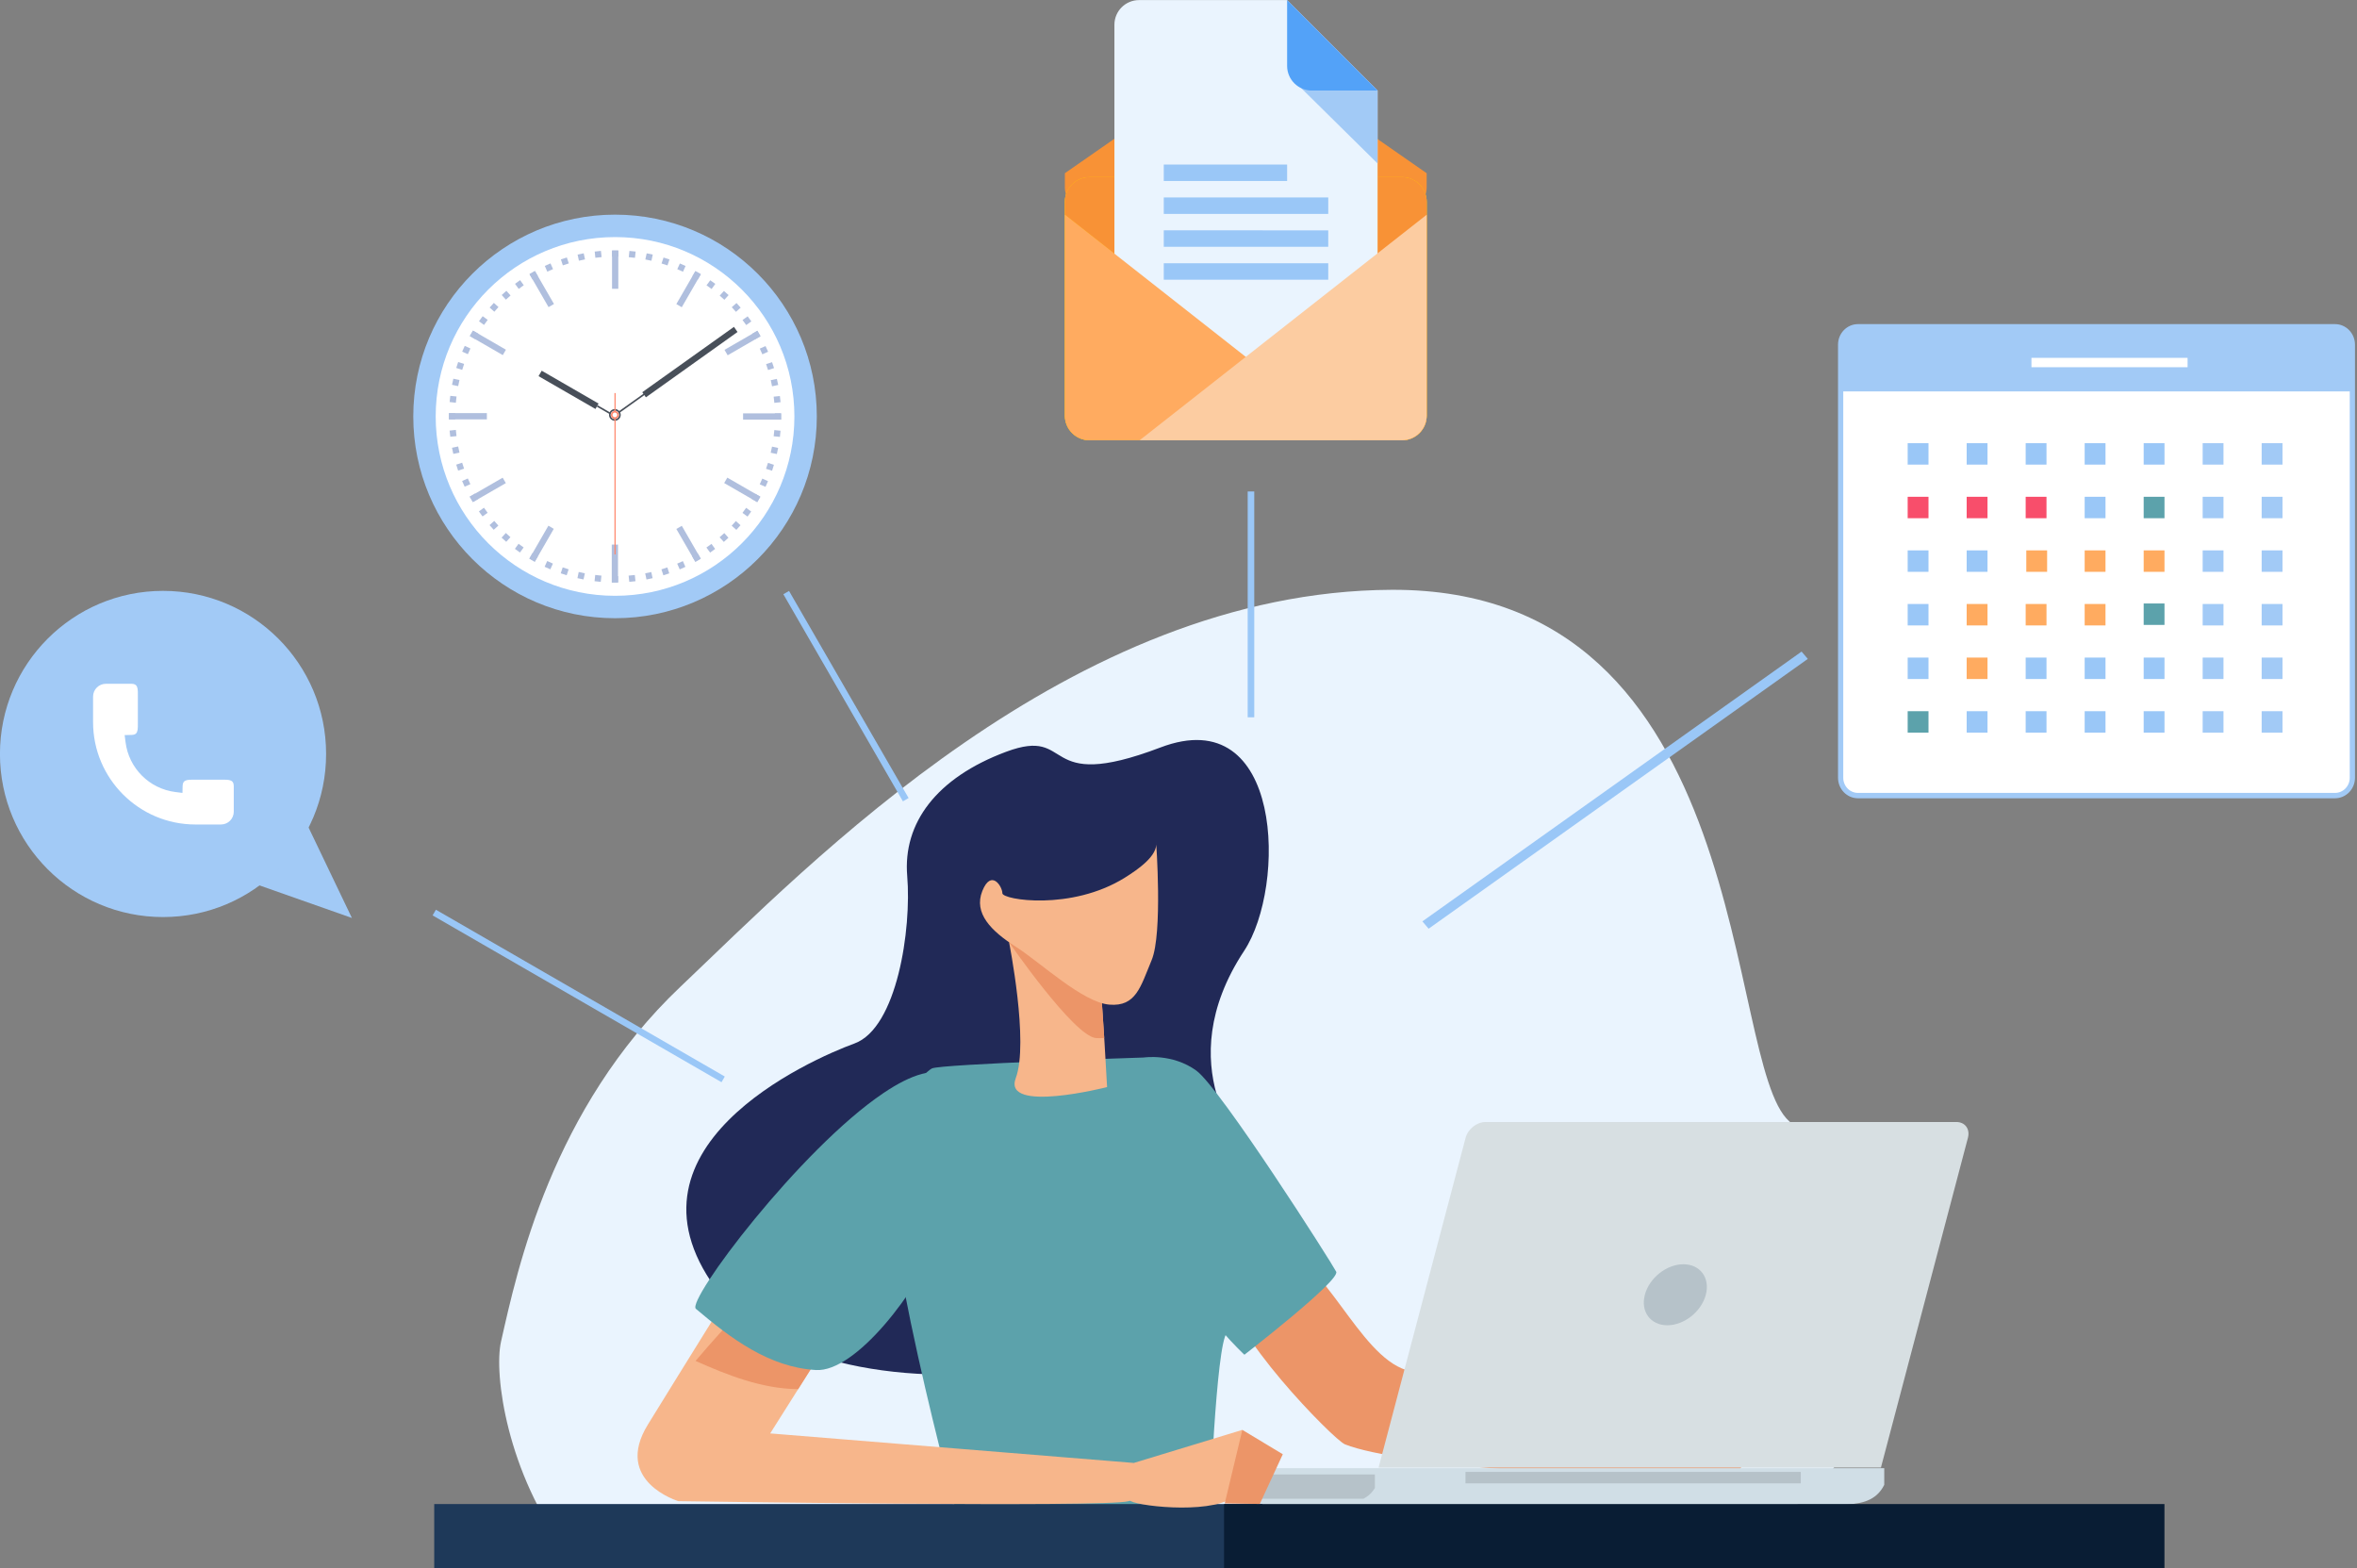 <?xml version="1.0" encoding="UTF-8" standalone="no"?>
<!DOCTYPE svg PUBLIC "-//W3C//DTD SVG 1.1//EN" "http://www.w3.org/Graphics/SVG/1.1/DTD/svg11.dtd">
<svg width="100%" height="100%" viewBox="0 0 1258 837" version="1.1" xmlns="http://www.w3.org/2000/svg" xmlns:xlink="http://www.w3.org/1999/xlink" xml:space="preserve" xmlns:serif="http://www.serif.com/" style="fill-rule:evenodd;clip-rule:evenodd;stroke-linejoin:round;stroke-miterlimit:2;">
    <rect x="0" y="0" width="1258" height="837" fill="#808080" stroke="none"/>
    <g transform="matrix(1,0,0,1,-21810.7,-37097.4)">
        <g transform="matrix(1,0,0,1,19962,36347.2)">
            <g transform="matrix(6.501,0,0,6.501,-587.699,-807.38)">
                <path d="M516.338,367.003C530.764,359.989 535.481,343.836 521.668,331.64C516.249,326.854 519.06,287.885 489.032,288.01C462.672,288.123 441.224,310.562 430.642,320.591C420.06,330.625 417.249,343.782 415.906,349.735C415.3,352.422 416.424,360.548 421.309,367.003L516.338,367.003Z" style="fill:rgb(234,244,254);fill-rule:nonzero;"/>
            </g>
            <g transform="matrix(6.501,0,0,6.501,-587.699,-807.38)">
                <path d="M477.099,334.062C477.099,334.062 470.641,327.158 476.919,317.644C480.398,312.37 480.147,297.108 470.039,300.955C459.928,304.802 463.068,299.179 457.364,301.311C451.655,303.444 448.892,307.159 449.255,311.508C449.62,315.855 448.426,323.979 444.921,325.255C441.417,326.53 424.516,333.901 433.945,345.9C443.375,357.899 481.896,353.058 477.099,334.062Z" style="fill:rgb(33,41,87);fill-rule:nonzero;"/>
            </g>
            <g transform="matrix(6.501,0,0,6.501,-587.699,-807.38)">
                <path d="M506.957,357.124L514.62,355.613L516.03,355.336C516.03,355.336 516.654,359 515.03,360.534C513.406,362.067 507.197,360.805 506.325,360.229C505.454,359.652 506.957,357.124 506.957,357.124Z" style="fill:rgb(236,149,104);fill-rule:nonzero;"/>
            </g>
            <g transform="matrix(6.501,0,0,6.501,-587.699,-807.38)">
                <path d="M519.133,357.659L516.844,361.53L513.982,361.196L516.03,355.336L519.133,357.659Z" style="fill:rgb(236,149,104);fill-rule:nonzero;"/>
            </g>
            <g transform="matrix(6.501,0,0,6.501,-587.699,-807.38)">
                <path d="M475.683,345.422C475.324,348.652 484.271,357.792 485.192,358.161C489.677,359.955 507.798,361.032 508.875,360.672C510.044,360.282 508.903,357.311 507.619,357.084C504.569,356.546 497.343,354.329 490.215,352.061C486.269,350.805 483.539,342.78 479.451,341.834C476.799,341.221 475.946,343.053 475.683,345.422Z" style="fill:rgb(236,149,104);fill-rule:nonzero;"/>
            </g>
            <g transform="matrix(6.501,0,0,6.501,-587.699,-807.38)">
                <path d="M468.686,326.404C468.686,326.404 471.018,326.046 472.992,327.481C474.966,328.917 484.115,343.27 484.474,343.987C484.833,344.705 476.939,350.805 476.939,350.805C476.939,350.805 464.2,339.143 468.686,326.404Z" style="fill:rgb(92,162,171);fill-rule:nonzero;"/>
            </g>
            <g transform="matrix(6.501,0,0,6.501,-587.699,-807.38)">
                <path d="M447.515,331.249C447.515,331.249 450.565,327.661 451.283,327.302C452,326.943 468.686,326.405 468.686,326.405C468.686,326.405 477.477,340.758 478.016,343.449C478.554,346.14 476.401,348.114 475.504,349.011C474.606,349.908 474.068,364.261 474.068,364.261L453.436,364.261C453.436,364.261 446.618,339.681 447.515,331.249Z" style="fill:rgb(92,162,171);fill-rule:nonzero;"/>
            </g>
            <g transform="matrix(6.501,0,0,6.501,-587.699,-807.38)">
                <path d="M474.371,361.489L474.349,361.446L474.371,360.116L529.469,360.116L529.469,361.489L529.329,361.737C528.621,362.891 527.35,363.098 525.896,363.098L477.946,363.098C476.491,363.098 475.223,362.891 474.513,361.737L474.371,361.489Z" style="fill:rgb(208,222,230);fill-rule:nonzero;"/>
            </g>
            <g transform="matrix(6.501,0,0,6.501,-587.699,-807.38)">
                <path d="M487.65,360.637L487.65,361.75L487.513,361.951C487.295,362.249 487.021,362.469 486.707,362.628L478.329,362.628C476.929,362.628 475.708,362.461 475.026,361.529L474.895,361.326L474.87,361.292L474.884,360.637L487.65,360.637Z" style="fill:rgb(182,194,201);fill-rule:nonzero;"/>
            </g>
            <g transform="matrix(6.501,0,0,6.501,-587.699,-807.38)">
                <rect x="495.087" y="360.423" width="27.53" height="0.941" style="fill:rgb(182,194,201);fill-rule:nonzero;"/>
            </g>
            <g transform="matrix(6.501,0,0,6.501,-587.699,-807.38)">
                <path d="M487.955,360.067L495.099,332.994C495.288,332.277 496.019,331.699 496.733,331.699L535.389,331.699C536.102,331.699 536.529,332.277 536.34,332.994L529.197,360.067L487.955,360.067Z" style="fill:rgb(215,223,226);fill-rule:nonzero;"/>
            </g>
            <g transform="matrix(6.501,0,0,6.501,-587.699,-807.38)">
                <path d="M509.815,345.884C509.45,347.265 510.278,348.386 511.658,348.386C513.041,348.386 514.456,347.265 514.82,345.884C515.185,344.5 514.362,343.378 512.979,343.378C511.596,343.378 510.18,344.5 509.815,345.884Z" style="fill:rgb(182,194,201);fill-rule:nonzero;"/>
            </g>
            <g transform="matrix(6.501,0,0,6.501,-587.699,-807.38)">
                <rect x="410.422" y="363.063" width="67.991" height="5.266" style="fill:rgb(30,57,89);fill-rule:nonzero;"/>
            </g>
            <g transform="matrix(6.501,0,0,6.501,-587.699,-807.38)">
                <rect x="475.269" y="363.063" width="77.205" height="5.266" style="fill:rgb(9,29,52);fill-rule:nonzero;"/>
            </g>
            <g transform="matrix(6.501,0,0,6.501,-587.699,-807.38)">
                <path d="M442.312,350.446L438.006,357.264L468.208,359.716C468.208,359.716 469.224,362.288 467.43,362.826C465.636,363.364 430.471,362.826 430.471,362.826C430.471,362.826 425.088,361.211 427.959,356.546C430.83,351.881 436.75,342.373 436.75,342.373L442.312,350.446Z" style="fill:rgb(247,182,139);fill-rule:nonzero;"/>
            </g>
            <g transform="matrix(6.501,0,0,6.501,-587.699,-807.38)">
                <path d="M442.312,350.446L437.109,345.602C437.109,345.602 434.5,348.211 431.877,351.315C434.519,352.488 437.373,353.616 440.303,353.627L442.312,350.446Z" style="fill:rgb(236,149,104);fill-rule:nonzero;"/>
            </g>
            <g transform="matrix(6.501,0,0,6.501,-587.699,-807.38)">
                <path d="M452.897,328.02C451.621,327.102 449.604,327.775 447.314,329.316C440.444,333.938 431.111,346.364 431.906,347.037C434.725,349.422 437.895,351.845 441.774,352.061C445.003,352.24 450.095,345.689 452,340.937C453.359,337.548 455.77,330.083 452.897,328.02Z" style="fill:rgb(92,162,171);fill-rule:nonzero;"/>
            </g>
            <g transform="matrix(6.501,0,0,6.501,-587.699,-807.38)">
                <path d="M467.921,359.669L475.394,357.394L476.769,356.975C476.769,356.975 477.759,360.558 476.298,362.248C474.837,363.937 468.532,363.308 467.606,362.822C466.681,362.336 467.921,359.669 467.921,359.669Z" style="fill:rgb(247,182,139);fill-rule:nonzero;"/>
            </g>
            <g transform="matrix(6.501,0,0,6.501,-587.699,-807.38)">
                <path d="M480.09,358.974L478.203,363.056L475.323,363.012L476.769,356.975L480.09,358.974Z" style="fill:rgb(236,149,104);fill-rule:nonzero;"/>
            </g>
            <g transform="matrix(6.501,0,0,6.501,-587.699,-807.38)">
                <path d="M457.616,316.942C457.616,316.942 459.263,325.174 458.165,328.101C457.067,331.028 465.665,328.833 465.665,328.833C465.665,328.833 465.299,322.064 465.116,320.601C464.934,319.138 457.616,316.942 457.616,316.942Z" style="fill:rgb(247,182,139);fill-rule:nonzero;"/>
            </g>
            <g transform="matrix(6.501,0,0,6.501,-587.699,-807.38)">
                <path d="M465.116,320.601C464.934,319.138 457.616,316.942 457.616,316.942C457.616,316.942 462.937,324.657 464.75,324.808C465,324.829 465.224,324.823 465.431,324.798C465.323,323.06 465.2,321.272 465.116,320.601Z" style="fill:rgb(236,149,104);fill-rule:nonzero;"/>
            </g>
            <g transform="matrix(6.501,0,0,6.501,-587.699,-807.38)">
                <path d="M469.689,308.711C469.689,308.711 470.238,316.211 469.324,318.406C468.409,320.601 468.043,322.247 465.848,322.064C463.653,321.881 460.177,318.589 458.165,317.308C456.153,316.028 454.689,314.564 455.421,312.735C456.153,310.906 457.067,312.369 457.067,312.918C457.067,313.467 462.738,314.381 467.128,311.638C468.225,310.952 469.873,309.809 469.689,308.711Z" style="fill:rgb(247,182,139);fill-rule:nonzero;"/>
            </g>
            <g transform="matrix(6.501,0,0,6.501,-587.699,-807.38)">
                <path d="M441.833,273.777C441.833,282.925 434.417,290.342 425.268,290.342C416.119,290.342 408.703,282.925 408.703,273.777C408.703,264.628 416.119,257.212 425.268,257.212C434.417,257.212 441.833,264.628 441.833,273.777Z" style="fill:rgb(162,202,246);fill-rule:nonzero;"/>
            </g>
            <g transform="matrix(6.501,0,0,6.501,-587.699,-807.38)">
                <path d="M439.993,273.777C439.993,281.91 433.4,288.502 425.268,288.502C417.136,288.502 410.543,281.91 410.543,273.777C410.543,265.645 417.136,259.053 425.268,259.053C433.4,259.053 439.993,265.645 439.993,273.777Z" style="fill:white;fill-rule:nonzero;"/>
            </g>
            <g transform="matrix(6.501,0,0,6.501,-587.699,-807.38)">
                <rect x="425.021" y="260.141" width="0.515" height="0.514" style="fill:rgb(176,191,222);fill-rule:nonzero;"/>
            </g>
            <g transform="matrix(6.501,0,0,6.501,-587.699,-807.38)">
                <rect x="425.021" y="260.181" width="0.515" height="3.118" style="fill:rgb(176,191,222);fill-rule:nonzero;"/>
            </g>
            <g transform="matrix(6.501,0,0,6.501,-587.699,-807.38)">
                <path d="M420.255,264.547L419.809,264.803L418.251,262.106L418.696,261.849L420.255,264.547Z" style="fill:rgb(176,191,222);fill-rule:nonzero;"/>
            </g>
            <g transform="matrix(6.501,0,0,6.501,-587.699,-807.38)">
                <path d="M416.309,268.3L416.053,268.743L413.352,267.185L413.613,266.739L416.309,268.3Z" style="fill:rgb(176,191,222);fill-rule:nonzero;"/>
            </g>
            <g transform="matrix(6.501,0,0,6.501,-587.699,-807.38)">
                <path d="M414.745,273.506L414.746,274.021L411.63,274.021L411.63,273.506L414.745,273.506Z" style="fill:rgb(176,191,222);fill-rule:nonzero;"/>
            </g>
            <g transform="matrix(6.501,0,0,6.501,-587.699,-807.38)">
                <path d="M416.042,278.805L416.302,279.25L413.603,280.808L413.345,280.364L416.042,278.805Z" style="fill:rgb(176,191,222);fill-rule:nonzero;"/>
            </g>
            <g transform="matrix(6.501,0,0,6.501,-587.699,-807.38)">
                <path d="M419.797,282.747L420.238,283.005L418.682,285.706L418.239,285.447L419.797,282.747Z" style="fill:rgb(176,191,222);fill-rule:nonzero;"/>
            </g>
            <g transform="matrix(6.501,0,0,6.501,-587.699,-807.38)">
                <rect x="424.998" y="284.297" width="0.513" height="3.116" style="fill:rgb(176,191,222);fill-rule:nonzero;"/>
            </g>
            <g transform="matrix(6.501,0,0,6.501,-587.699,-807.38)">
                <path d="M430.301,283.015L430.748,282.757L432.307,285.457L431.86,285.711L430.301,283.015Z" style="fill:rgb(176,191,222);fill-rule:nonzero;"/>
            </g>
            <g transform="matrix(6.501,0,0,6.501,-587.699,-807.38)">
                <path d="M434.228,279.246L434.485,278.801L437.188,280.36L436.93,280.805L434.228,279.246Z" style="fill:rgb(176,191,222);fill-rule:nonzero;"/>
            </g>
            <g transform="matrix(6.501,0,0,6.501,-587.699,-807.38)">
                <path d="M435.78,274.039L435.78,273.524L438.895,273.524L438.892,274.038L435.78,274.039Z" style="fill:rgb(176,191,222);fill-rule:nonzero;"/>
            </g>
            <g transform="matrix(6.501,0,0,6.501,-587.699,-807.38)">
                <path d="M434.513,268.757L434.254,268.31L436.955,266.753L437.21,267.198L434.513,268.757Z" style="fill:rgb(176,191,222);fill-rule:nonzero;"/>
            </g>
            <g transform="matrix(6.501,0,0,6.501,-587.699,-807.38)">
                <path d="M430.746,264.813L430.3,264.555L431.857,261.856L432.304,262.115L430.746,264.813Z" style="fill:rgb(176,191,222);fill-rule:nonzero;"/>
            </g>
            <g transform="matrix(6.501,0,0,6.501,-587.699,-807.38)">
                <path d="M424.164,260.699L423.651,260.752L423.598,260.242L424.11,260.188L424.164,260.699Z" style="fill:rgb(176,191,222);fill-rule:nonzero;"/>
            </g>
            <g transform="matrix(6.501,0,0,6.501,-587.699,-807.38)">
                <path d="M422.802,260.886L422.302,260.993L422.193,260.491L422.695,260.385L422.802,260.886Z" style="fill:rgb(176,191,222);fill-rule:nonzero;"/>
            </g>
            <g transform="matrix(6.501,0,0,6.501,-587.699,-807.38)">
                <path d="M421.47,261.215L420.981,261.375L420.822,260.885L421.311,260.727L421.47,261.215Z" style="fill:rgb(176,191,222);fill-rule:nonzero;"/>
            </g>
            <g transform="matrix(6.501,0,0,6.501,-587.699,-807.38)">
                <path d="M420.176,261.683L419.707,261.892L419.5,261.42L419.968,261.214L420.176,261.683Z" style="fill:rgb(176,191,222);fill-rule:nonzero;"/>
            </g>
            <g transform="matrix(6.501,0,0,6.501,-587.699,-807.38)">
                <path d="M418.94,262.28L418.498,262.538L418.24,262.091L418.686,261.835L418.94,262.28Z" style="fill:rgb(176,191,222);fill-rule:nonzero;"/>
            </g>
            <g transform="matrix(6.501,0,0,6.501,-587.699,-807.38)">
                <path d="M417.774,263.006L417.36,263.307L417.056,262.892L417.474,262.588L417.774,263.006Z" style="fill:rgb(176,191,222);fill-rule:nonzero;"/>
            </g>
            <g transform="matrix(6.501,0,0,6.501,-587.699,-807.38)">
                <path d="M416.69,263.847L416.308,264.191L415.963,263.81L416.347,263.465L416.69,263.847Z" style="fill:rgb(176,191,222);fill-rule:nonzero;"/>
            </g>
            <g transform="matrix(6.501,0,0,6.501,-587.699,-807.38)">
                <path d="M415.699,264.8L415.356,265.182L414.973,264.837L415.318,264.456L415.699,264.8Z" style="fill:rgb(176,191,222);fill-rule:nonzero;"/>
            </g>
            <g transform="matrix(6.501,0,0,6.501,-587.699,-807.38)">
                <path d="M414.814,265.852L414.51,266.266L414.096,265.962L414.4,265.548L414.814,265.852Z" style="fill:rgb(176,191,222);fill-rule:nonzero;"/>
            </g>
            <g transform="matrix(6.501,0,0,6.501,-587.699,-807.38)">
                <path d="M414.042,266.986L413.786,267.432L413.342,267.173L413.599,266.728L414.042,266.986Z" style="fill:rgb(176,191,222);fill-rule:nonzero;"/>
            </g>
            <g transform="matrix(6.501,0,0,6.501,-587.699,-807.38)">
                <path d="M413.395,268.197L413.185,268.667L412.717,268.458L412.928,267.986L413.395,268.197Z" style="fill:rgb(176,191,222);fill-rule:nonzero;"/>
            </g>
            <g transform="matrix(6.501,0,0,6.501,-587.699,-807.38)">
                <path d="M412.877,269.469L412.719,269.956L412.23,269.797L412.389,269.31L412.877,269.469Z" style="fill:rgb(176,191,222);fill-rule:nonzero;"/>
            </g>
            <g transform="matrix(6.501,0,0,6.501,-587.699,-807.38)">
                <path d="M412.496,270.789L412.389,271.29L411.884,271.182L411.993,270.681L412.496,270.789Z" style="fill:rgb(176,191,222);fill-rule:nonzero;"/>
            </g>
            <g transform="matrix(6.501,0,0,6.501,-587.699,-807.38)">
                <path d="M412.255,272.139L412.199,272.652L411.687,272.595L411.742,272.086L412.255,272.139Z" style="fill:rgb(176,191,222);fill-rule:nonzero;"/>
            </g>
            <g transform="matrix(6.501,0,0,6.501,-587.699,-807.38)">
                <path d="M412.152,273.51L412.152,274.023L411.64,274.023L411.638,273.51L412.152,273.51Z" style="fill:rgb(176,191,222);fill-rule:nonzero;"/>
            </g>
            <g transform="matrix(6.501,0,0,6.501,-587.699,-807.38)">
                <path d="M412.199,274.883L412.251,275.394L411.742,275.445L411.685,274.937L412.199,274.883Z" style="fill:rgb(176,191,222);fill-rule:nonzero;"/>
            </g>
            <g transform="matrix(6.501,0,0,6.501,-587.699,-807.38)">
                <path d="M412.389,276.243L412.495,276.747L411.99,276.852L411.882,276.35L412.389,276.243Z" style="fill:rgb(176,191,222);fill-rule:nonzero;"/>
            </g>
            <g transform="matrix(6.501,0,0,6.501,-587.699,-807.38)">
                <path d="M412.715,277.575L412.873,278.064L412.385,278.224L412.228,277.735L412.715,277.575Z" style="fill:rgb(176,191,222);fill-rule:nonzero;"/>
            </g>
            <g transform="matrix(6.501,0,0,6.501,-587.699,-807.38)">
                <path d="M413.183,278.868L413.39,279.337L412.921,279.544L412.712,279.078L413.183,278.868Z" style="fill:rgb(176,191,222);fill-rule:nonzero;"/>
            </g>
            <g transform="matrix(6.501,0,0,6.501,-587.699,-807.38)">
                <path d="M413.778,280.103L414.036,280.549L413.59,280.805L413.334,280.361L413.778,280.103Z" style="fill:rgb(176,191,222);fill-rule:nonzero;"/>
            </g>
            <g transform="matrix(6.501,0,0,6.501,-587.699,-807.38)">
                <path d="M414.507,281.271L414.807,281.687L414.389,281.987L414.09,281.573L414.507,281.271Z" style="fill:rgb(176,191,222);fill-rule:nonzero;"/>
            </g>
            <g transform="matrix(6.501,0,0,6.501,-587.699,-807.38)">
                <path d="M415.349,282.354L415.689,282.737L415.308,283.082L414.964,282.698L415.349,282.354Z" style="fill:rgb(176,191,222);fill-rule:nonzero;"/>
            </g>
            <g transform="matrix(6.501,0,0,6.501,-587.699,-807.38)">
                <path d="M416.302,283.346L416.68,283.688L416.334,284.07L415.953,283.727L416.302,283.346Z" style="fill:rgb(176,191,222);fill-rule:nonzero;"/>
            </g>
            <g transform="matrix(6.501,0,0,6.501,-587.699,-807.38)">
                <path d="M417.347,284.231L417.764,284.533L417.462,284.948L417.046,284.647L417.347,284.231Z" style="fill:rgb(176,191,222);fill-rule:nonzero;"/>
            </g>
            <g transform="matrix(6.501,0,0,6.501,-587.699,-807.38)">
                <path d="M418.487,285L418.931,285.258L418.671,285.703L418.227,285.447L418.487,285Z" style="fill:rgb(176,191,222);fill-rule:nonzero;"/>
            </g>
            <g transform="matrix(6.501,0,0,6.501,-587.699,-807.38)">
                <path d="M419.698,285.648L420.167,285.858L419.957,286.327L419.485,286.12L419.698,285.648Z" style="fill:rgb(176,191,222);fill-rule:nonzero;"/>
            </g>
            <g transform="matrix(6.501,0,0,6.501,-587.699,-807.38)">
                <path d="M420.969,286.167L421.458,286.327L421.297,286.814L420.81,286.657L420.969,286.167Z" style="fill:rgb(176,191,222);fill-rule:nonzero;"/>
            </g>
            <g transform="matrix(6.501,0,0,6.501,-587.699,-807.38)">
                <path d="M422.285,286.547L422.79,286.657L422.68,287.16L422.181,287.053L422.285,286.547Z" style="fill:rgb(176,191,222);fill-rule:nonzero;"/>
            </g>
            <g transform="matrix(6.501,0,0,6.501,-587.699,-807.38)">
                <path d="M423.639,286.79L424.151,286.846L424.095,287.355L423.586,287.305L423.639,286.79Z" style="fill:rgb(176,191,222);fill-rule:nonzero;"/>
            </g>
            <g transform="matrix(6.501,0,0,6.501,-587.699,-807.38)">
                <path d="M425.01,286.888L425.522,286.891L425.522,287.404L425.01,287.406L425.01,286.888Z" style="fill:rgb(176,191,222);fill-rule:nonzero;"/>
            </g>
            <g transform="matrix(6.501,0,0,6.501,-587.699,-807.38)">
                <path d="M426.383,286.846L426.892,286.793L426.945,287.305L426.437,287.357L426.383,286.846Z" style="fill:rgb(176,191,222);fill-rule:nonzero;"/>
            </g>
            <g transform="matrix(6.501,0,0,6.501,-587.699,-807.38)">
                <path d="M427.742,286.657L428.244,286.552L428.351,287.055L427.849,287.163L427.742,286.657Z" style="fill:rgb(176,191,222);fill-rule:nonzero;"/>
            </g>
            <g transform="matrix(6.501,0,0,6.501,-587.699,-807.38)">
                <path d="M429.076,286.33L429.563,286.171L429.719,286.66L429.235,286.82L429.076,286.33Z" style="fill:rgb(176,191,222);fill-rule:nonzero;"/>
            </g>
            <g transform="matrix(6.501,0,0,6.501,-587.699,-807.38)">
                <path d="M430.369,285.862L430.836,285.655L431.044,286.125L430.578,286.335L430.369,285.862Z" style="fill:rgb(176,191,222);fill-rule:nonzero;"/>
            </g>
            <g transform="matrix(6.501,0,0,6.501,-587.699,-807.38)">
                <path d="M431.602,285.263L432.048,285.009L432.304,285.453L431.86,285.711L431.602,285.263Z" style="fill:rgb(176,191,222);fill-rule:nonzero;"/>
            </g>
            <g transform="matrix(6.501,0,0,6.501,-587.699,-807.38)">
                <path d="M432.768,284.539L433.186,284.238L433.485,284.654L433.074,284.956L432.768,284.539Z" style="fill:rgb(176,191,222);fill-rule:nonzero;"/>
            </g>
            <g transform="matrix(6.501,0,0,6.501,-587.699,-807.38)">
                <path d="M433.852,283.697L434.237,283.353L434.578,283.737L434.199,284.08L433.852,283.697Z" style="fill:rgb(176,191,222);fill-rule:nonzero;"/>
            </g>
            <g transform="matrix(6.501,0,0,6.501,-587.699,-807.38)">
                <path d="M434.843,282.746L435.188,282.364L435.568,282.708L435.227,283.09L434.843,282.746Z" style="fill:rgb(176,191,222);fill-rule:nonzero;"/>
            </g>
            <g transform="matrix(6.501,0,0,6.501,-587.699,-807.38)">
                <path d="M435.728,281.696L436.03,281.28L436.446,281.583L436.146,281.999L435.728,281.696Z" style="fill:rgb(176,191,222);fill-rule:nonzero;"/>
            </g>
            <g transform="matrix(6.501,0,0,6.501,-587.699,-807.38)">
                <path d="M436.498,280.56L436.757,280.115L437.202,280.372L436.948,280.815L436.498,280.56Z" style="fill:rgb(176,191,222);fill-rule:nonzero;"/>
            </g>
            <g transform="matrix(6.501,0,0,6.501,-587.699,-807.38)">
                <path d="M437.146,279.349L437.358,278.88L437.825,279.09L437.62,279.557L437.146,279.349Z" style="fill:rgb(176,191,222);fill-rule:nonzero;"/>
            </g>
            <g transform="matrix(6.501,0,0,6.501,-587.699,-807.38)">
                <path d="M437.665,278.076L437.825,277.588L438.312,277.748L438.16,278.235L437.665,278.076Z" style="fill:rgb(176,191,222);fill-rule:nonzero;"/>
            </g>
            <g transform="matrix(6.501,0,0,6.501,-587.699,-807.38)">
                <path d="M438.048,276.758L438.155,276.254L438.657,276.364L438.552,276.863L438.048,276.758Z" style="fill:rgb(176,191,222);fill-rule:nonzero;"/>
            </g>
            <g transform="matrix(6.501,0,0,6.501,-587.699,-807.38)">
                <path d="M438.29,275.406L438.345,274.896L438.854,274.95L438.804,275.458L438.29,275.406Z" style="fill:rgb(176,191,222);fill-rule:nonzero;"/>
            </g>
            <g transform="matrix(6.501,0,0,6.501,-587.699,-807.38)">
                <path d="M438.389,274.037L438.389,273.524L438.904,273.524L438.907,274.037L438.389,274.037Z" style="fill:rgb(176,191,222);fill-rule:nonzero;"/>
            </g>
            <g transform="matrix(6.501,0,0,6.501,-587.699,-807.38)">
                <path d="M438.346,272.663L438.29,272.153L438.802,272.102L438.857,272.608L438.346,272.663Z" style="fill:rgb(176,191,222);fill-rule:nonzero;"/>
            </g>
            <g transform="matrix(6.501,0,0,6.501,-587.699,-807.38)">
                <path d="M438.157,271.304L438.052,270.799L438.552,270.694L438.665,271.194L438.157,271.304Z" style="fill:rgb(176,191,222);fill-rule:nonzero;"/>
            </g>
            <g transform="matrix(6.501,0,0,6.501,-587.699,-807.38)">
                <path d="M437.83,269.969L437.669,269.481L438.16,269.323L438.322,269.809L437.83,269.969Z" style="fill:rgb(176,191,222);fill-rule:nonzero;"/>
            </g>
            <g transform="matrix(6.501,0,0,6.501,-587.699,-807.38)">
                <path d="M437.361,268.678L437.151,268.209L437.623,268L437.834,268.467L437.361,268.678Z" style="fill:rgb(176,191,222);fill-rule:nonzero;"/>
            </g>
            <g transform="matrix(6.501,0,0,6.501,-587.699,-807.38)">
                <path d="M436.762,267.442L436.505,266.999L436.952,266.741L437.21,267.183L436.762,267.442Z" style="fill:rgb(176,191,222);fill-rule:nonzero;"/>
            </g>
            <g transform="matrix(6.501,0,0,6.501,-587.699,-807.38)">
                <path d="M436.037,266.277L435.734,265.861L436.155,265.559L436.458,265.972L436.037,266.277Z" style="fill:rgb(176,191,222);fill-rule:nonzero;"/>
            </g>
            <g transform="matrix(6.501,0,0,6.501,-587.699,-807.38)">
                <path d="M435.196,265.192L434.85,264.812L435.238,264.466L435.582,264.845L435.196,265.192Z" style="fill:rgb(176,191,222);fill-rule:nonzero;"/>
            </g>
            <g transform="matrix(6.501,0,0,6.501,-587.699,-807.38)">
                <path d="M434.244,264.201L433.86,263.859L434.208,263.477L434.591,263.817L434.244,264.201Z" style="fill:rgb(176,191,222);fill-rule:nonzero;"/>
            </g>
            <g transform="matrix(6.501,0,0,6.501,-587.699,-807.38)">
                <path d="M433.195,263.317L432.778,263.014L433.085,262.599L433.5,262.896L433.195,263.317Z" style="fill:rgb(176,191,222);fill-rule:nonzero;"/>
            </g>
            <g transform="matrix(6.501,0,0,6.501,-587.699,-807.38)">
                <path d="M432.058,262.545L431.613,262.289L431.871,261.842L432.315,262.097L432.058,262.545Z" style="fill:rgb(176,191,222);fill-rule:nonzero;"/>
            </g>
            <g transform="matrix(6.501,0,0,6.501,-587.699,-807.38)">
                <path d="M430.846,261.898L430.378,261.689L430.59,261.22L431.058,261.425L430.846,261.898Z" style="fill:rgb(176,191,222);fill-rule:nonzero;"/>
            </g>
            <g transform="matrix(6.501,0,0,6.501,-587.699,-807.38)">
                <path d="M429.575,261.379L429.086,261.222L429.248,260.732L429.735,260.889L429.575,261.379Z" style="fill:rgb(176,191,222);fill-rule:nonzero;"/>
            </g>
            <g transform="matrix(6.501,0,0,6.501,-587.699,-807.38)">
                <path d="M428.255,260.996L427.755,260.892L427.865,260.387L428.364,260.491L428.255,260.996Z" style="fill:rgb(176,191,222);fill-rule:nonzero;"/>
            </g>
            <g transform="matrix(6.501,0,0,6.501,-587.699,-807.38)">
                <path d="M426.904,260.756L426.396,260.705L426.449,260.19L426.959,260.242L426.904,260.756Z" style="fill:rgb(176,191,222);fill-rule:nonzero;"/>
            </g>
            <g transform="matrix(6.501,0,0,6.501,-587.699,-807.38)">
                <path d="M423.917,272.721L423.659,273.165L418.987,270.47L419.247,270.023L423.917,272.721Z" style="fill:rgb(72,79,89);fill-rule:nonzero;"/>
            </g>
            <g transform="matrix(6.501,0,0,6.501,-587.699,-807.38)">
                <path d="M424.844,273.595L423.771,272.977L423.838,272.858L424.911,273.48L424.844,273.595Z" style="fill:rgb(72,79,89);fill-rule:nonzero;"/>
            </g>
            <g transform="matrix(6.501,0,0,6.501,-587.699,-807.38)">
                <path d="M427.802,272.208L427.503,271.789L435.029,266.424L435.324,266.844L427.802,272.208Z" style="fill:rgb(72,79,89);fill-rule:nonzero;"/>
            </g>
            <g transform="matrix(6.501,0,0,6.501,-587.699,-807.38)">
                <path d="M425.65,273.47L425.572,273.362L427.755,271.806L427.83,271.915L425.65,273.47Z" style="fill:rgb(72,79,89);fill-rule:nonzero;"/>
            </g>
            <g transform="matrix(6.501,0,0,6.501,-587.699,-807.38)">
                <path d="M425.254,273.302C425.06,273.302 424.904,273.461 424.904,273.651C424.904,273.843 425.06,274 425.254,274C425.446,274 425.602,273.843 425.602,273.651C425.602,273.461 425.446,273.302 425.254,273.302ZM425.254,274.132C424.987,274.132 424.773,273.915 424.773,273.651C424.773,273.388 424.987,273.171 425.254,273.171C425.519,273.171 425.734,273.388 425.734,273.651C425.734,273.915 425.519,274.132 425.254,274.132Z" style="fill:rgb(72,79,89);fill-rule:nonzero;"/>
            </g>
            <g transform="matrix(6.501,0,0,6.501,-587.699,-807.38)">
                <path d="M425.254,273.458C425.146,273.458 425.06,273.547 425.06,273.651C425.06,273.759 425.146,273.845 425.254,273.845C425.36,273.845 425.446,273.759 425.446,273.651C425.446,273.547 425.36,273.458 425.254,273.458ZM425.254,273.979C425.075,273.979 424.927,273.832 424.927,273.651C424.927,273.472 425.075,273.326 425.254,273.326C425.433,273.326 425.58,273.472 425.58,273.651C425.58,273.832 425.433,273.979 425.254,273.979Z" style="fill:rgb(255,135,108);fill-rule:nonzero;"/>
            </g>
            <g transform="matrix(6.501,0,0,6.501,-587.699,-807.38)">
                <rect x="425.22" y="273.937" width="0.095" height="11.165" style="fill:rgb(255,135,108);fill-rule:nonzero;"/>
            </g>
            <g transform="matrix(6.501,0,0,6.501,-587.699,-807.38)">
                <rect x="425.22" y="271.858" width="0.095" height="1.536" style="fill:rgb(255,135,108);fill-rule:nonzero;"/>
            </g>
            <g transform="matrix(6.501,0,0,6.501,-587.699,-807.38)">
                <path d="M403.664,314.949L386.627,308.949L392.628,291.913L403.664,314.949Z" style="fill:rgb(162,202,246);fill-rule:nonzero;"/>
            </g>
            <g transform="matrix(6.501,0,0,6.501,-587.699,-807.38)">
                <path d="M374.769,301.486C374.769,294.092 380.763,288.097 388.157,288.097C395.553,288.097 401.546,294.092 401.546,301.486C401.546,308.88 395.553,314.875 388.157,314.875C380.763,314.875 374.769,308.88 374.769,301.486Z" style="fill:rgb(162,202,246);fill-rule:nonzero;"/>
            </g>
            <g transform="matrix(6.501,0,0,6.501,-587.699,-807.38)">
                <path d="M390.815,307.276C386.183,307.276 382.414,303.508 382.414,298.875L382.414,296.775C382.414,296.196 382.886,295.725 383.464,295.725L385.565,295.725C385.818,295.725 385.91,295.818 385.943,295.85C386.084,295.996 386.095,296.243 386.091,296.635L386.091,299.012C386.095,299.407 386.084,299.656 385.941,299.802C385.914,299.83 385.828,299.918 385.588,299.923L385.007,299.937L385.08,300.513C385.347,302.658 387.033,304.343 389.177,304.611L389.753,304.683L389.766,304.103C389.774,303.864 389.86,303.778 389.889,303.749C390.016,303.624 390.225,303.599 390.542,303.599L393.189,303.599C393.506,303.599 393.714,303.624 393.842,303.749C393.873,303.781 393.965,303.874 393.965,304.126L393.965,306.226C393.965,306.806 393.495,307.276 392.916,307.276L390.815,307.276Z" style="fill:white;fill-rule:nonzero;"/>
            </g>
            <g transform="matrix(6.501,0,0,6.501,-1124.07,-1105.36)">
                <path d="M559.557,289.316L544.703,299.648L544.703,300.794C544.703,301.912 545.61,302.819 546.729,302.819L572.383,302.819C573.503,302.819 574.41,301.912 574.41,300.793L574.41,299.648L559.557,289.316Z" style="fill:rgb(248,146,54);fill-rule:nonzero;"/>
            </g>
            <g transform="matrix(6.501,0,0,6.501,-1124.07,-1105.36)">
                <path d="M546.729,321.571C545.61,321.571 544.704,320.665 544.703,319.547L544.703,301.993C544.704,300.875 545.61,299.968 546.729,299.968L572.384,299.968C573.503,299.968 574.41,300.875 574.41,301.993L574.41,319.546C574.41,320.665 573.503,321.571 572.385,321.571L546.729,321.571Z" style="fill:rgb(255,191,13);fill-rule:nonzero;"/>
            </g>
            <g transform="matrix(6.501,0,0,6.501,-1124.07,-1105.36)">
                <path d="M546.729,321.571C545.61,321.571 544.704,320.665 544.703,319.547L544.703,301.993C544.704,300.875 545.61,299.968 546.729,299.968L572.384,299.968C573.503,299.968 574.41,300.875 574.41,301.993L574.41,319.546C574.41,320.665 573.503,321.571 572.385,321.571L546.729,321.571Z" style="fill:rgb(255,191,13);fill-rule:nonzero;"/>
            </g>
            <g transform="matrix(6.501,0,0,6.501,-1124.07,-1105.36)">
                <path d="M572.384,299.968L546.729,299.968C545.61,299.968 544.704,300.875 544.703,301.993L544.704,303.054L568.273,321.572L572.385,321.571C573.503,321.571 574.41,320.665 574.41,319.546L574.41,301.993C574.41,300.875 573.503,299.968 572.384,299.968Z" style="fill:rgb(248,146,54);fill-rule:nonzero;"/>
            </g>
            <g transform="matrix(6.501,0,0,6.501,-1124.07,-1105.36)">
                <path d="M570.377,313.115C570.377,314.232 569.471,315.139 568.352,315.139L550.798,315.139C549.68,315.139 548.772,314.232 548.772,313.114L548.772,287.458C548.772,286.34 549.68,285.433 550.798,285.434L562.951,285.433L570.377,292.86L570.377,313.115Z" style="fill:rgb(234,244,254);fill-rule:nonzero;"/>
            </g>
            <g transform="matrix(6.501,0,0,6.501,-1124.07,-1105.36)">
                <path d="M563.626,292.185L570.377,298.848L570.377,292.86L569.702,292.185L563.626,292.185Z" style="fill:rgb(162,202,246);fill-rule:nonzero;"/>
            </g>
            <g transform="matrix(6.501,0,0,6.501,-1124.07,-1105.36)">
                <path d="M562.951,285.433L562.951,290.834C562.951,291.953 563.858,292.86 564.977,292.86L570.377,292.86L562.951,285.433Z" style="fill:rgb(83,162,248);fill-rule:nonzero;"/>
            </g>
            <g transform="matrix(6.501,0,0,6.501,-1124.07,-1105.36)">
                <rect x="552.824" y="301.636" width="13.503" height="1.351" style="fill:rgb(154,199,247);fill-rule:nonzero;"/>
            </g>
            <g transform="matrix(6.501,0,0,6.501,-1124.07,-1105.36)">
                <path d="M566.327,305.688L552.824,305.688L552.824,304.336L566.327,304.337L566.327,305.688Z" style="fill:rgb(154,199,247);fill-rule:nonzero;"/>
            </g>
            <g transform="matrix(6.501,0,0,6.501,-1124.07,-1105.36)">
                <path d="M566.327,308.389L552.824,308.388L552.824,307.038L566.327,307.038L566.327,308.389Z" style="fill:rgb(154,199,247);fill-rule:nonzero;"/>
            </g>
            <g transform="matrix(6.501,0,0,6.501,-1124.07,-1105.36)">
                <rect x="552.824" y="298.936" width="10.127" height="1.35" style="fill:rgb(154,199,247);fill-rule:nonzero;"/>
            </g>
            <g transform="matrix(6.501,0,0,6.501,-1124.07,-1105.36)">
                <path d="M544.704,303.054L544.703,301.993L544.703,319.547C544.704,320.665 545.61,321.571 546.729,321.571L568.271,321.571L544.704,303.054Z" style="fill:rgb(255,171,96);fill-rule:nonzero;"/>
            </g>
            <g transform="matrix(6.501,0,0,6.501,-1124.07,-1105.36)">
                <path d="M574.41,303.054L574.41,301.993L574.41,319.547C574.41,320.665 573.503,321.571 572.383,321.571L550.842,321.571L574.41,303.054Z" style="fill:rgb(252,204,161);fill-rule:nonzero;"/>
            </g>
            <g transform="matrix(6.501,0,0,6.501,-587.699,-807.38)">
                <path d="M439.32,288.238L439.086,288.373L448.902,305.375L449.369,305.105L439.553,288.103L439.086,288.373L439.32,288.238L439.086,288.373L448.902,305.375L449.369,305.105L439.553,288.103L439.086,288.373L439.32,288.238Z" style="fill:rgb(154,199,247);fill-rule:nonzero;"/>
            </g>
            <g transform="matrix(6.501,0,0,6.501,-587.699,-807.38)">
                <path d="M410.425,314.506L410.29,314.739L434.009,328.433L434.278,327.966L410.56,314.272L410.29,314.739L410.425,314.506L410.29,314.739L434.009,328.433L434.278,327.966L410.56,314.272L410.29,314.739L410.425,314.506Z" style="fill:rgb(154,199,247);fill-rule:nonzero;"/>
            </g>
            <g transform="matrix(3.314,-8.184,9.039,3.66,-1593.43,3451.71)">
                <path d="M410.425,314.506L410.29,314.739L434.009,328.433L434.278,327.966L410.56,314.272L410.29,314.739L410.425,314.506L410.29,314.739L434.009,328.433L434.278,327.966L410.56,314.272L410.29,314.739L410.425,314.506Z" style="fill:rgb(154,199,247);fill-rule:nonzero;"/>
            </g>
            <g transform="matrix(6.501,0,0,6.501,-587.699,-807.38)">
                <path d="M477.477,279.937L477.207,279.937L477.207,298.476L477.747,298.476L477.747,279.937L477.207,279.937L477.477,279.937L477.207,279.937L477.207,298.476L477.747,298.476L477.747,279.937L477.207,279.937L477.477,279.937Z" style="fill:rgb(154,199,247);fill-rule:nonzero;"/>
            </g>
            <g transform="matrix(1.318,0,0,1.357,-1185.49,-729.714)">
                <g transform="matrix(1.735,0,0,1.735,1852.83,1058.94)">
                    <path d="M808.005,194.53C808.005,196.767 806.193,198.578 803.956,198.578L692.615,198.578C690.379,198.578 688.565,196.767 688.565,194.53L688.565,96.363C688.565,94.128 690.379,92.314 692.615,92.314L803.956,92.314C806.193,92.314 808.005,94.128 808.005,96.363L808.005,194.53Z" style="fill:white;fill-rule:nonzero;stroke:rgb(162,202,246);stroke-width:1.22px;"/>
                </g>
                <g transform="matrix(1.735,0,0,1.735,1852.83,1058.94)">
                    <path d="M688.565,106.955L688.565,96.363C688.565,94.128 690.379,92.314 692.615,92.314L803.956,92.314C806.193,92.314 808.005,94.128 808.005,96.363L808.005,106.955L688.565,106.955Z" style="fill:rgb(162,202,246);fill-rule:nonzero;"/>
                </g>
                <g transform="matrix(1.735,0,0,1.735,1852.83,1058.94)">
                    <path d="M733.103,100.413L733.103,101.475L769.542,101.475L769.542,99.35L733.103,99.35L733.103,101.475L733.103,100.413L733.103,101.475L769.542,101.475L769.542,99.35L733.103,99.35L733.103,101.475L733.103,100.413Z" style="fill:white;fill-rule:nonzero;"/>
                </g>
                <g transform="matrix(1.735,0,0,1.735,1852.83,1058.94)">
                    <rect x="704.212" y="118.694" width="4.86" height="4.858" style="fill:rgb(154,199,247);fill-rule:nonzero;"/>
                </g>
                <g transform="matrix(1.735,0,0,1.735,1852.83,1058.94)">
                    <rect x="717.982" y="118.694" width="4.862" height="4.858" style="fill:rgb(154,199,247);fill-rule:nonzero;"/>
                </g>
                <g transform="matrix(1.735,0,0,1.735,1852.83,1058.94)">
                    <rect x="731.754" y="118.694" width="4.859" height="4.858" style="fill:rgb(154,199,247);fill-rule:nonzero;"/>
                </g>
                <g transform="matrix(1.735,0,0,1.735,1852.83,1058.94)">
                    <rect x="745.523" y="118.694" width="4.862" height="4.858" style="fill:rgb(154,199,247);fill-rule:nonzero;"/>
                </g>
                <g transform="matrix(1.735,0,0,1.735,1852.83,1058.94)">
                    <rect x="759.295" y="118.694" width="4.859" height="4.858" style="fill:rgb(154,199,247);fill-rule:nonzero;"/>
                </g>
                <g transform="matrix(1.735,0,0,1.735,1852.83,1058.94)">
                    <rect x="773.064" y="118.694" width="4.86" height="4.858" style="fill:rgb(162,202,246);fill-rule:nonzero;"/>
                </g>
                <g transform="matrix(1.735,0,0,1.735,1852.83,1058.94)">
                    <rect x="786.835" y="118.694" width="4.859" height="4.858" style="fill:rgb(162,202,246);fill-rule:nonzero;"/>
                </g>
                <g transform="matrix(1.735,0,0,1.735,1852.83,1058.94)">
                    <rect x="704.212" y="130.845" width="4.86" height="4.858" style="fill:rgb(248,78,107);fill-rule:nonzero;"/>
                </g>
                <g transform="matrix(1.735,0,0,1.735,1852.83,1058.94)">
                    <rect x="717.982" y="130.845" width="4.862" height="4.858" style="fill:rgb(248,78,107);fill-rule:nonzero;"/>
                </g>
                <g transform="matrix(1.735,0,0,1.735,1852.83,1058.94)">
                    <rect x="731.754" y="130.845" width="4.859" height="4.858" style="fill:rgb(248,78,107);fill-rule:nonzero;"/>
                </g>
                <g transform="matrix(1.735,0,0,1.735,1852.83,1058.94)">
                    <rect x="745.523" y="130.845" width="4.862" height="4.858" style="fill:rgb(154,199,247);fill-rule:nonzero;"/>
                </g>
                <g transform="matrix(1.735,0,0,1.735,1852.83,1058.94)">
                    <rect x="759.295" y="130.845" width="4.859" height="4.858" style="fill:rgb(92,162,171);fill-rule:nonzero;"/>
                </g>
                <g transform="matrix(1.735,0,0,1.735,1852.83,1100.9)">
                    <rect x="759.295" y="130.845" width="4.859" height="4.858" style="fill:rgb(92,162,171);fill-rule:nonzero;"/>
                </g>
                <g transform="matrix(1.735,0,0,1.735,1852.83,1058.94)">
                    <rect x="773.064" y="130.845" width="4.86" height="4.858" style="fill:rgb(162,202,246);fill-rule:nonzero;"/>
                </g>
                <g transform="matrix(1.735,0,0,1.735,1852.83,1058.94)">
                    <rect x="786.835" y="130.845" width="4.859" height="4.858" style="fill:rgb(162,202,246);fill-rule:nonzero;"/>
                </g>
                <g transform="matrix(1.735,0,0,1.735,1852.83,1058.94)">
                    <rect x="704.212" y="142.994" width="4.86" height="4.86" style="fill:rgb(154,199,247);fill-rule:nonzero;"/>
                </g>
                <g transform="matrix(1.735,0,0,1.735,1852.83,1058.94)">
                    <rect x="717.982" y="142.994" width="4.862" height="4.86" style="fill:rgb(154,199,247);fill-rule:nonzero;"/>
                </g>
                <g transform="matrix(1.735,0,0,1.735,1852.83,1058.94)">
                    <rect x="745.523" y="142.994" width="4.862" height="4.86" style="fill:rgb(255,171,96);fill-rule:nonzero;"/>
                </g>
                <g transform="matrix(1.735,0,0,1.735,1829.19,1058.94)">
                    <rect x="745.523" y="142.994" width="4.862" height="4.86" style="fill:rgb(255,171,96);fill-rule:nonzero;"/>
                </g>
                <g transform="matrix(1.735,0,0,1.735,1852.83,1058.94)">
                    <rect x="759.295" y="142.994" width="4.859" height="4.86" style="fill:rgb(255,171,96);fill-rule:nonzero;"/>
                </g>
                <g transform="matrix(1.735,0,0,1.735,1852.83,1058.94)">
                    <rect x="773.064" y="142.994" width="4.86" height="4.86" style="fill:rgb(162,202,246);fill-rule:nonzero;"/>
                </g>
                <g transform="matrix(1.735,0,0,1.735,1852.83,1058.94)">
                    <rect x="786.835" y="142.994" width="4.859" height="4.86" style="fill:rgb(162,202,246);fill-rule:nonzero;"/>
                </g>
                <g transform="matrix(1.735,0,0,1.735,1852.83,1058.94)">
                    <rect x="704.212" y="155.145" width="4.86" height="4.86" style="fill:rgb(154,199,247);fill-rule:nonzero;"/>
                </g>
                <g transform="matrix(1.735,0,0,1.735,1852.83,1058.94)">
                    <rect x="717.982" y="155.145" width="4.862" height="4.86" style="fill:rgb(255,171,96);fill-rule:nonzero;"/>
                </g>
                <g transform="matrix(1.735,0,0,1.735,1852.83,1058.94)">
                    <rect x="731.754" y="155.145" width="4.859" height="4.86" style="fill:rgb(255,171,96);fill-rule:nonzero;"/>
                </g>
                <g transform="matrix(1.735,0,0,1.735,1852.83,1058.94)">
                    <rect x="745.523" y="155.145" width="4.862" height="4.86" style="fill:rgb(255,171,96);fill-rule:nonzero;"/>
                </g>
                <g transform="matrix(1.735,0,0,1.735,1852.83,1058.94)">
                    <rect x="773.064" y="155.145" width="4.86" height="4.86" style="fill:rgb(162,202,246);fill-rule:nonzero;"/>
                </g>
                <g transform="matrix(1.735,0,0,1.735,1852.83,1058.94)">
                    <rect x="786.835" y="155.145" width="4.859" height="4.86" style="fill:rgb(162,202,246);fill-rule:nonzero;"/>
                </g>
                <g transform="matrix(1.735,0,0,1.735,1852.83,1058.94)">
                    <rect x="704.212" y="167.293" width="4.86" height="4.861" style="fill:rgb(154,199,247);fill-rule:nonzero;"/>
                </g>
                <g transform="matrix(1.735,0,0,1.735,1852.83,1058.94)">
                    <rect x="717.982" y="167.293" width="4.862" height="4.861" style="fill:rgb(255,171,96);fill-rule:nonzero;"/>
                </g>
                <g transform="matrix(1.735,0,0,1.735,1852.83,1058.94)">
                    <rect x="731.754" y="167.293" width="4.859" height="4.861" style="fill:rgb(154,199,247);fill-rule:nonzero;"/>
                </g>
                <g transform="matrix(1.735,0,0,1.735,1852.83,1058.94)">
                    <rect x="745.523" y="167.293" width="4.862" height="4.861" style="fill:rgb(154,199,247);fill-rule:nonzero;"/>
                </g>
                <g transform="matrix(1.735,0,0,1.735,1852.83,1058.94)">
                    <rect x="759.295" y="167.293" width="4.859" height="4.861" style="fill:rgb(154,199,247);fill-rule:nonzero;"/>
                </g>
                <g transform="matrix(1.735,0,0,1.735,1852.83,1058.94)">
                    <rect x="773.064" y="167.293" width="4.86" height="4.861" style="fill:rgb(162,202,246);fill-rule:nonzero;"/>
                </g>
                <g transform="matrix(1.735,0,0,1.735,1852.83,1058.94)">
                    <rect x="786.835" y="167.293" width="4.859" height="4.861" style="fill:rgb(162,202,246);fill-rule:nonzero;"/>
                </g>
                <g transform="matrix(1.735,0,0,1.735,1852.83,1058.94)">
                    <rect x="704.212" y="179.446" width="4.86" height="4.859" style="fill:rgb(92,162,171);fill-rule:nonzero;"/>
                </g>
                <g transform="matrix(1.735,0,0,1.735,1852.83,1058.94)">
                    <rect x="717.982" y="179.446" width="4.862" height="4.859" style="fill:rgb(154,199,247);fill-rule:nonzero;"/>
                </g>
                <g transform="matrix(1.735,0,0,1.735,1852.83,1058.94)">
                    <rect x="731.754" y="179.446" width="4.859" height="4.859" style="fill:rgb(154,199,247);fill-rule:nonzero;"/>
                </g>
                <g transform="matrix(1.735,0,0,1.735,1852.83,1058.94)">
                    <rect x="745.523" y="179.446" width="4.862" height="4.859" style="fill:rgb(154,199,247);fill-rule:nonzero;"/>
                </g>
                <g transform="matrix(1.735,0,0,1.735,1852.83,1058.94)">
                    <rect x="759.295" y="179.446" width="4.859" height="4.859" style="fill:rgb(154,199,247);fill-rule:nonzero;"/>
                </g>
                <g transform="matrix(1.735,0,0,1.735,1852.83,1058.94)">
                    <rect x="773.064" y="179.446" width="4.86" height="4.859" style="fill:rgb(162,202,246);fill-rule:nonzero;"/>
                </g>
                <g transform="matrix(1.735,0,0,1.735,1852.83,1058.94)">
                    <rect x="786.835" y="179.446" width="4.859" height="4.859" style="fill:rgb(162,202,246);fill-rule:nonzero;"/>
                </g>
            </g>
        </g>
    </g>
</svg>
